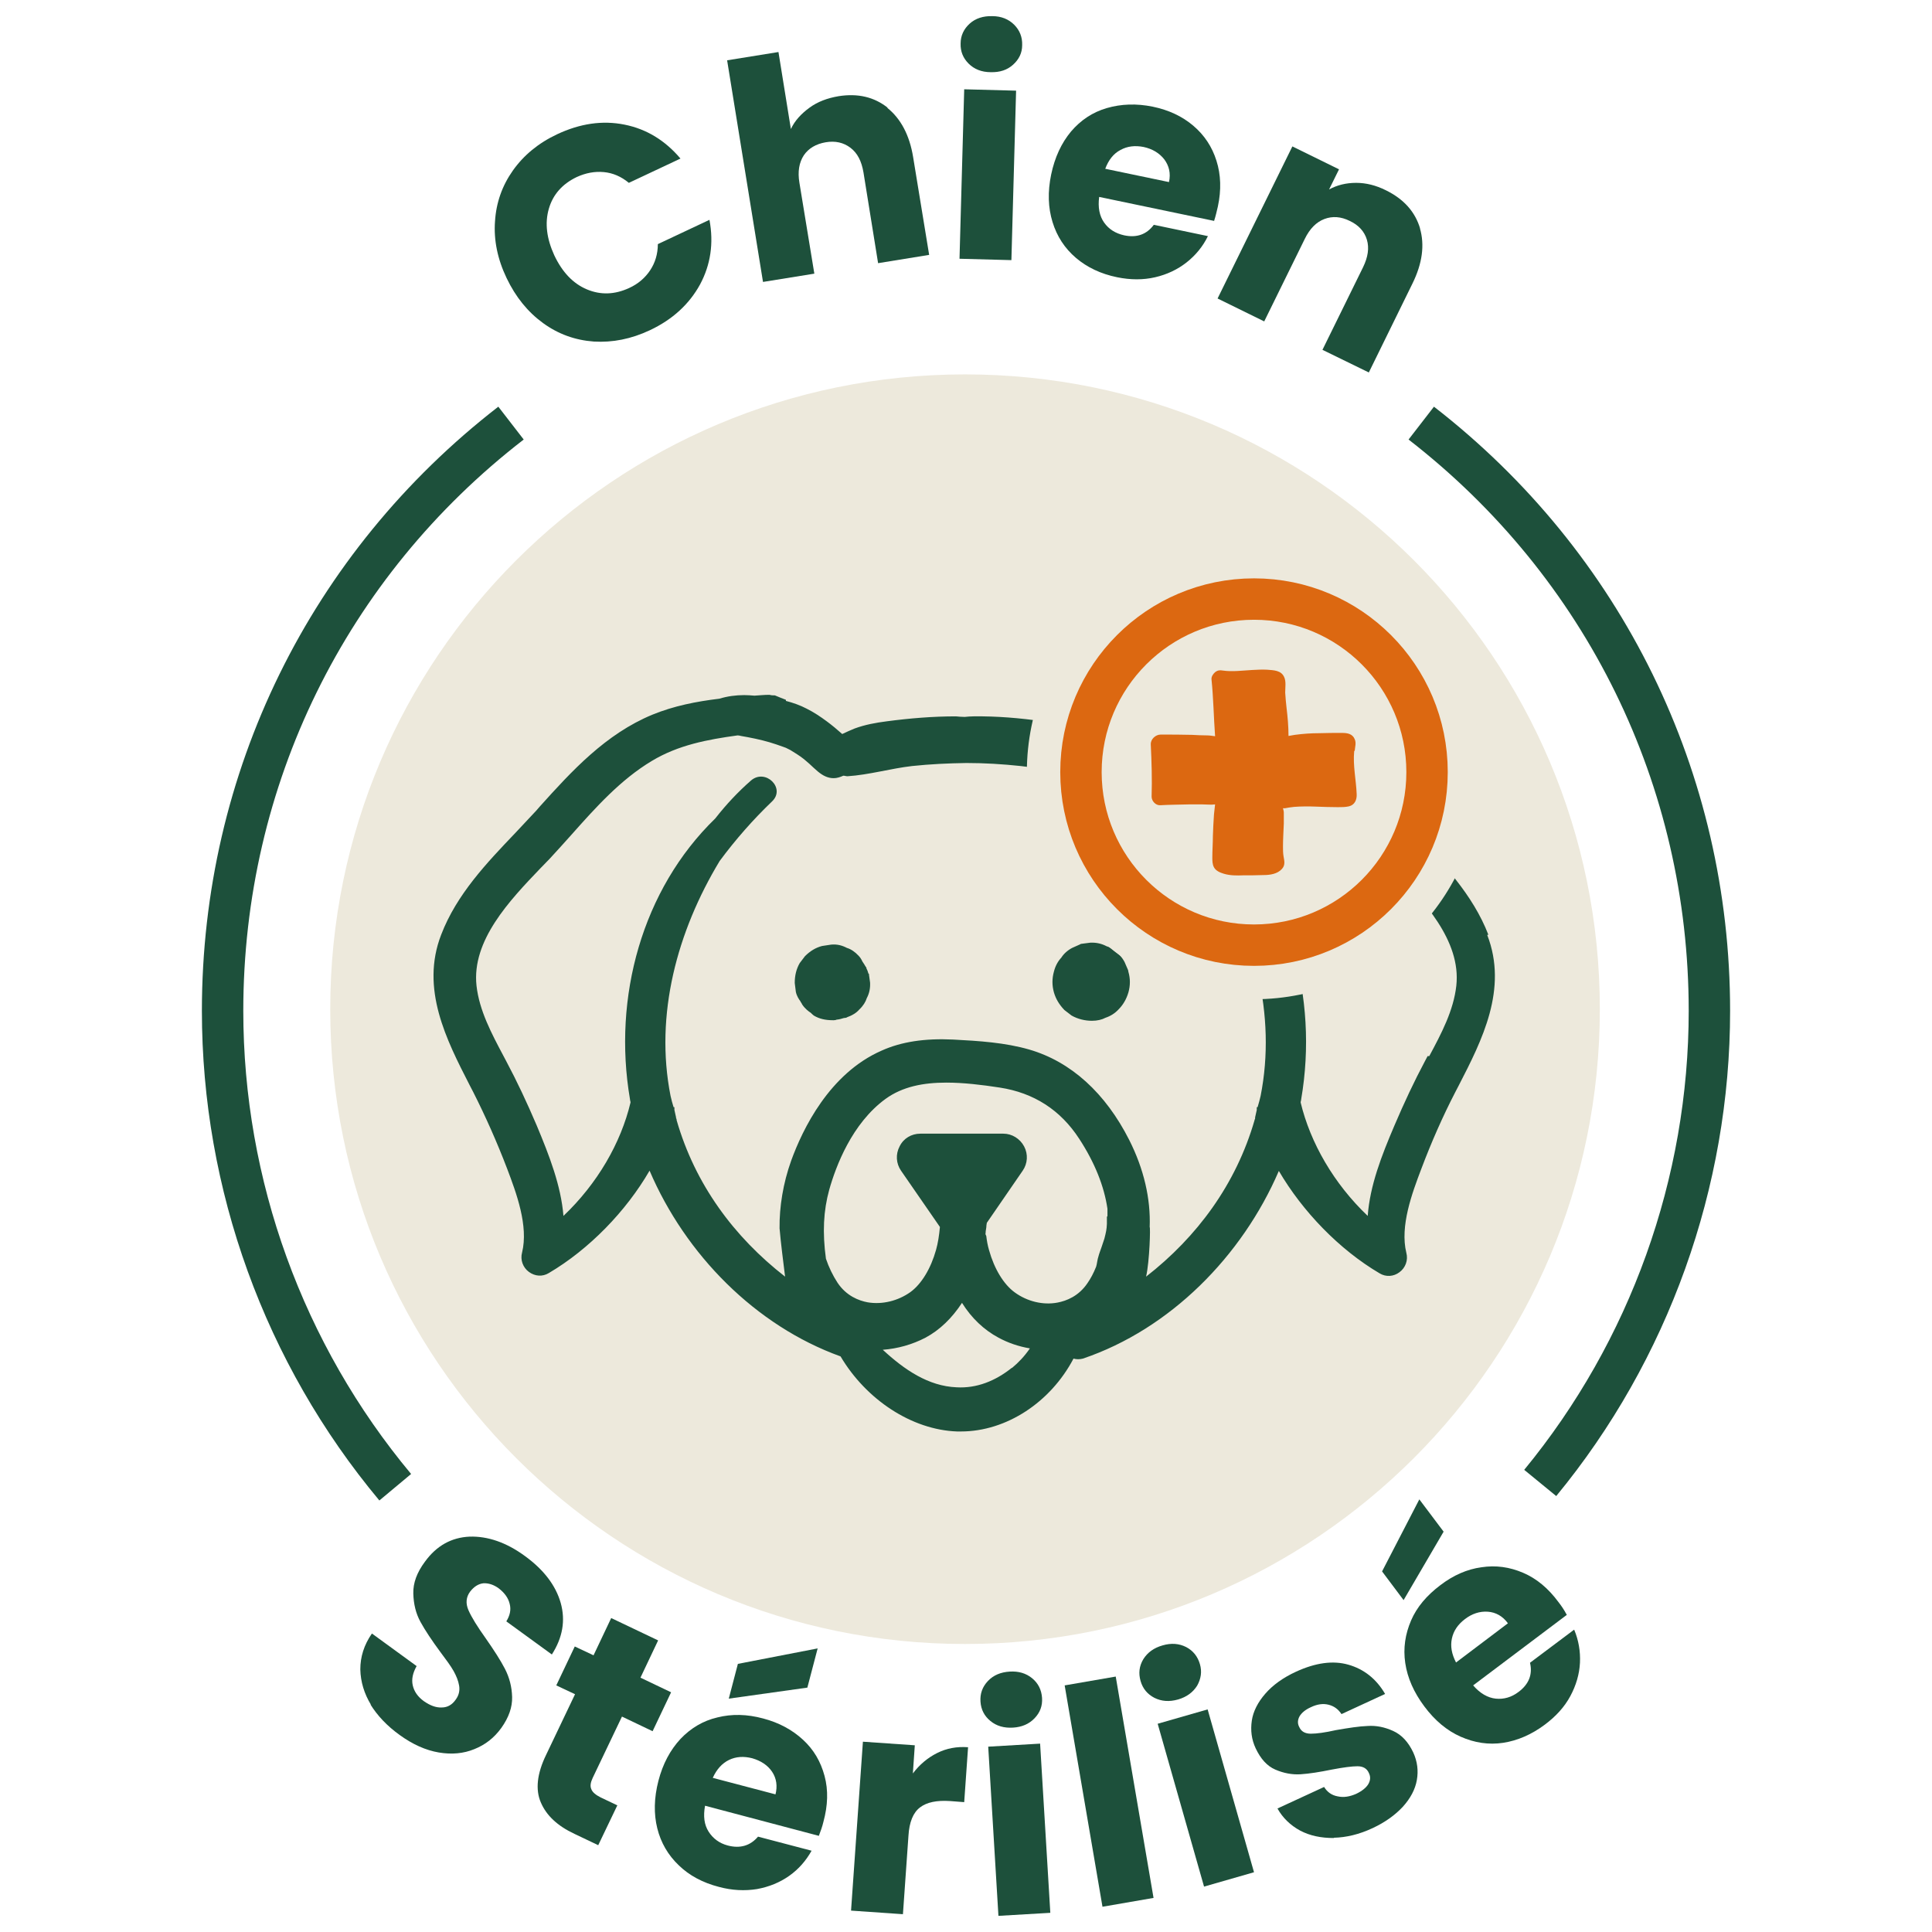 <svg width="70" height="70" viewBox="0 0 70 70" fill="none" xmlns="http://www.w3.org/2000/svg">
<g clip-path="url(#clip0_1085_20509)">
<path d="M34.965 59.565C47.667 59.565 57.965 49.267 57.965 36.565C57.965 23.862 47.667 13.565 34.965 13.565C22.262 13.565 11.965 23.862 11.965 36.565C11.965 49.267 22.262 59.565 34.965 59.565Z" fill="#EDE9DC"/>
<path d="M13.445 61.775C13.195 61.365 13.065 60.935 13.055 60.485C13.055 60.035 13.185 59.605 13.475 59.185L15.095 60.365C14.955 60.615 14.905 60.845 14.955 61.065C15.005 61.285 15.135 61.475 15.355 61.635C15.585 61.795 15.795 61.875 16.005 61.865C16.215 61.865 16.385 61.765 16.515 61.575C16.625 61.425 16.665 61.255 16.635 61.075C16.605 60.895 16.535 60.725 16.435 60.545C16.335 60.365 16.165 60.135 15.955 59.855C15.645 59.435 15.405 59.075 15.235 58.765C15.065 58.455 14.985 58.115 14.975 57.735C14.965 57.355 15.105 56.975 15.395 56.585C15.815 56.005 16.355 55.705 17.015 55.675C17.675 55.655 18.345 55.885 19.015 56.375C19.705 56.875 20.135 57.445 20.315 58.075C20.495 58.715 20.385 59.335 19.995 59.945L18.345 58.745C18.475 58.535 18.525 58.325 18.465 58.105C18.415 57.895 18.275 57.705 18.065 57.545C17.885 57.415 17.695 57.355 17.515 57.365C17.335 57.385 17.175 57.485 17.035 57.665C16.885 57.865 16.865 58.095 16.975 58.345C17.085 58.595 17.295 58.935 17.595 59.355C17.895 59.785 18.135 60.155 18.295 60.465C18.455 60.775 18.545 61.115 18.555 61.485C18.565 61.855 18.435 62.225 18.165 62.605C17.905 62.965 17.585 63.215 17.185 63.375C16.795 63.535 16.365 63.575 15.895 63.495C15.425 63.415 14.955 63.205 14.485 62.865C14.025 62.535 13.675 62.165 13.415 61.745L13.445 61.775Z" fill="#1D503B"/>
<path d="M22.365 65.415L21.675 66.855L20.815 66.445C20.195 66.155 19.795 65.775 19.595 65.305C19.395 64.845 19.455 64.265 19.785 63.585L20.835 61.385L20.155 61.065L20.825 59.655L21.505 59.975L22.145 58.625L23.845 59.435L23.205 60.785L24.315 61.315L23.645 62.725L22.535 62.195L21.475 64.415C21.395 64.585 21.375 64.715 21.425 64.825C21.465 64.935 21.585 65.035 21.765 65.125L22.375 65.415H22.365Z" fill="#1D503B"/>
<path d="M29.665 66.515L25.545 65.425C25.475 65.805 25.515 66.115 25.675 66.365C25.835 66.615 26.065 66.785 26.365 66.865C26.815 66.985 27.185 66.875 27.465 66.545L29.405 67.055C29.205 67.415 28.935 67.725 28.595 67.965C28.255 68.205 27.865 68.365 27.425 68.445C26.985 68.515 26.525 68.495 26.045 68.365C25.465 68.215 24.975 67.955 24.595 67.585C24.205 67.215 23.945 66.765 23.815 66.245C23.685 65.725 23.695 65.145 23.855 64.525C24.015 63.905 24.285 63.405 24.655 63.005C25.025 62.615 25.475 62.345 25.995 62.225C26.515 62.095 27.065 62.105 27.655 62.265C28.225 62.415 28.705 62.675 29.095 63.035C29.485 63.395 29.735 63.825 29.875 64.345C30.015 64.865 29.995 65.415 29.835 66.005C29.795 66.175 29.735 66.345 29.665 66.525V66.515ZM28.095 65.025C28.175 64.715 28.135 64.435 27.975 64.195C27.815 63.955 27.565 63.795 27.255 63.705C26.945 63.625 26.665 63.645 26.415 63.765C26.165 63.885 25.965 64.105 25.825 64.415L28.105 65.015L28.095 65.025ZM29.255 61.145L26.405 61.545L26.735 60.285L29.625 59.725L29.255 61.135V61.145Z" fill="#1D503B"/>
<path d="M33.955 63.515C34.295 63.345 34.665 63.275 35.075 63.305L34.935 65.295L34.415 65.255C33.945 65.225 33.585 65.295 33.335 65.485C33.085 65.675 32.945 66.015 32.915 66.515L32.715 69.355L30.835 69.225L31.265 63.105L33.145 63.235L33.075 64.255C33.315 63.935 33.615 63.685 33.955 63.515Z" fill="#1D503B"/>
<path d="M35.885 62.355C35.665 62.175 35.545 61.945 35.525 61.655C35.505 61.365 35.595 61.115 35.795 60.905C35.995 60.695 36.255 60.585 36.585 60.565C36.905 60.545 37.175 60.625 37.395 60.805C37.615 60.985 37.735 61.225 37.755 61.515C37.775 61.805 37.685 62.045 37.485 62.255C37.285 62.465 37.025 62.575 36.705 62.595C36.375 62.615 36.105 62.535 35.885 62.355ZM37.685 63.175L38.055 69.305L36.175 69.415L35.805 63.285L37.685 63.175Z" fill="#1D503B"/>
<path d="M40.425 60.745L41.795 68.765L39.945 69.085L38.575 61.065L40.425 60.745Z" fill="#1D503B"/>
<path d="M41.825 61.515C41.575 61.385 41.405 61.185 41.325 60.905C41.245 60.625 41.275 60.365 41.425 60.115C41.575 59.875 41.805 59.705 42.125 59.615C42.435 59.525 42.715 59.545 42.975 59.675C43.225 59.805 43.395 60.015 43.475 60.295C43.555 60.565 43.515 60.825 43.375 61.075C43.225 61.315 42.995 61.485 42.685 61.575C42.365 61.665 42.085 61.645 41.825 61.515ZM43.755 61.935L45.435 67.835L43.625 68.355L41.945 62.455L43.755 61.935Z" fill="#1D503B"/>
<path d="M48.325 66.595C47.865 66.595 47.465 66.515 47.105 66.325C46.755 66.135 46.475 65.865 46.285 65.525L47.975 64.745C48.085 64.925 48.245 65.045 48.465 65.085C48.685 65.135 48.905 65.095 49.135 64.995C49.345 64.895 49.495 64.775 49.575 64.645C49.655 64.505 49.665 64.375 49.595 64.235C49.525 64.075 49.385 63.995 49.185 63.995C48.985 63.995 48.675 64.035 48.255 64.115C47.815 64.205 47.435 64.265 47.125 64.285C46.815 64.305 46.505 64.245 46.205 64.115C45.905 63.985 45.675 63.725 45.495 63.345C45.345 63.025 45.305 62.695 45.355 62.345C45.405 62.005 45.575 61.675 45.845 61.365C46.115 61.055 46.485 60.785 46.965 60.565C47.665 60.245 48.295 60.155 48.855 60.315C49.415 60.475 49.865 60.825 50.185 61.375L48.605 62.105C48.485 61.925 48.335 61.815 48.135 61.765C47.935 61.715 47.725 61.745 47.495 61.855C47.295 61.945 47.165 62.055 47.085 62.185C47.015 62.315 47.005 62.445 47.075 62.575C47.145 62.735 47.285 62.815 47.495 62.815C47.705 62.815 48.005 62.775 48.405 62.685C48.865 62.605 49.255 62.545 49.555 62.535C49.865 62.515 50.165 62.575 50.475 62.715C50.785 62.855 51.025 63.115 51.205 63.495C51.355 63.825 51.395 64.155 51.335 64.495C51.275 64.835 51.105 65.155 50.825 65.465C50.545 65.765 50.185 66.025 49.735 66.235C49.245 66.465 48.775 66.575 48.325 66.585V66.595Z" fill="#1D503B"/>
<path d="M52.305 55.495L50.855 57.975L50.075 56.935L51.425 54.325L52.305 55.495ZM56.775 58.505L53.375 61.065C53.625 61.355 53.905 61.515 54.195 61.545C54.485 61.575 54.765 61.495 55.015 61.305C55.395 61.025 55.535 60.665 55.435 60.245L57.035 59.045C57.195 59.425 57.265 59.835 57.245 60.245C57.225 60.655 57.105 61.065 56.895 61.455C56.685 61.845 56.375 62.185 55.975 62.485C55.495 62.845 54.985 63.065 54.465 63.145C53.935 63.225 53.425 63.145 52.925 62.925C52.425 62.705 51.985 62.335 51.605 61.825C51.225 61.315 50.995 60.795 50.915 60.255C50.835 59.715 50.915 59.205 51.125 58.715C51.335 58.225 51.695 57.805 52.185 57.435C52.655 57.075 53.155 56.855 53.675 56.785C54.195 56.705 54.695 56.775 55.185 56.985C55.675 57.195 56.095 57.545 56.465 58.045C56.575 58.185 56.675 58.335 56.765 58.505H56.775ZM54.635 58.815C54.445 58.555 54.195 58.415 53.905 58.395C53.615 58.375 53.335 58.465 53.075 58.665C52.825 58.855 52.665 59.085 52.605 59.365C52.545 59.645 52.595 59.925 52.755 60.235L54.635 58.815Z" fill="#1D503B"/>
<path d="M17.935 8.025C17.975 7.345 18.195 6.725 18.585 6.175C18.975 5.625 19.505 5.185 20.185 4.865C21.015 4.475 21.825 4.355 22.625 4.515C23.425 4.675 24.095 5.085 24.655 5.745L22.785 6.625C22.505 6.395 22.205 6.265 21.875 6.235C21.545 6.205 21.225 6.265 20.895 6.415C20.375 6.665 20.035 7.045 19.885 7.565C19.735 8.085 19.805 8.645 20.085 9.255C20.375 9.865 20.765 10.275 21.265 10.485C21.765 10.695 22.275 10.675 22.795 10.435C23.125 10.285 23.375 10.065 23.555 9.795C23.735 9.525 23.835 9.205 23.835 8.845L25.705 7.965C25.865 8.815 25.745 9.595 25.365 10.305C24.975 11.015 24.375 11.575 23.545 11.965C22.865 12.285 22.195 12.415 21.515 12.375C20.835 12.325 20.225 12.105 19.675 11.705C19.125 11.305 18.685 10.765 18.355 10.075C18.025 9.385 17.885 8.695 17.935 8.015V8.025Z" fill="#1D503B"/>
<path d="M32.145 3.905C32.635 4.295 32.955 4.895 33.085 5.695L33.665 9.235L31.815 9.535L31.285 6.245C31.215 5.835 31.065 5.545 30.815 5.355C30.565 5.165 30.265 5.095 29.915 5.155C29.565 5.215 29.295 5.375 29.125 5.625C28.955 5.885 28.895 6.215 28.965 6.625L29.505 9.915L27.645 10.215L26.345 2.185L28.205 1.885L28.655 4.675C28.795 4.375 29.025 4.125 29.325 3.905C29.625 3.685 29.975 3.555 30.385 3.485C31.085 3.375 31.675 3.515 32.165 3.905H32.145Z" fill="#1D503B"/>
<path d="M36.815 3.285L36.645 9.425L34.765 9.375L34.935 3.235L36.815 3.285ZM35.095 2.305C34.895 2.105 34.795 1.865 34.805 1.575C34.805 1.285 34.925 1.045 35.135 0.855C35.345 0.665 35.625 0.575 35.955 0.585C36.275 0.585 36.545 0.695 36.745 0.895C36.945 1.095 37.045 1.345 37.035 1.635C37.035 1.925 36.915 2.155 36.705 2.345C36.495 2.535 36.225 2.625 35.895 2.615C35.565 2.615 35.295 2.505 35.095 2.305Z" fill="#1D503B"/>
<path d="M43.995 8.005L39.825 7.135C39.775 7.515 39.835 7.825 40.005 8.065C40.175 8.305 40.415 8.455 40.725 8.525C41.185 8.625 41.545 8.495 41.805 8.145L43.765 8.555C43.585 8.925 43.325 9.245 42.995 9.505C42.665 9.765 42.285 9.945 41.855 10.045C41.425 10.145 40.965 10.145 40.475 10.045C39.885 9.925 39.385 9.685 38.985 9.345C38.575 8.995 38.295 8.565 38.135 8.045C37.975 7.525 37.955 6.955 38.085 6.325C38.215 5.705 38.455 5.185 38.805 4.765C39.155 4.355 39.585 4.065 40.105 3.915C40.625 3.765 41.175 3.745 41.765 3.865C42.345 3.985 42.835 4.215 43.235 4.555C43.635 4.895 43.915 5.315 44.075 5.825C44.235 6.325 44.255 6.885 44.125 7.485C44.085 7.655 44.045 7.835 43.985 8.015L43.995 8.005ZM42.355 6.595C42.425 6.275 42.355 6.005 42.185 5.775C42.005 5.545 41.755 5.395 41.435 5.325C41.125 5.265 40.845 5.295 40.595 5.435C40.345 5.565 40.165 5.795 40.045 6.115L42.345 6.595H42.355Z" fill="#1D503B"/>
<path d="M51.445 8.265C51.625 8.875 51.535 9.545 51.175 10.275L49.595 13.495L47.915 12.675L49.385 9.685C49.565 9.315 49.615 8.985 49.525 8.685C49.435 8.385 49.225 8.155 48.905 8.005C48.585 7.845 48.275 7.825 47.985 7.935C47.695 8.045 47.455 8.285 47.275 8.655L45.805 11.645L44.115 10.815L46.825 5.305L48.515 6.135L48.155 6.865C48.445 6.705 48.775 6.625 49.135 6.625C49.495 6.625 49.855 6.715 50.215 6.895C50.865 7.215 51.275 7.675 51.455 8.285L51.445 8.265Z" fill="#1D503B"/>
<path d="M56.385 54.205L55.225 53.255C59.065 48.585 61.185 42.685 61.185 36.625C61.185 28.475 57.485 20.925 51.035 15.925L51.955 14.735C58.775 20.025 62.685 28.005 62.685 36.625C62.685 43.025 60.445 49.275 56.385 54.205Z" fill="#1D503B"/>
<path d="M13.745 54.365C9.595 49.395 7.315 43.095 7.315 36.625C7.315 28.005 11.225 20.025 18.055 14.735L18.975 15.925C12.515 20.915 8.815 28.465 8.815 36.625C8.815 42.755 10.975 48.705 14.895 53.405L13.745 54.365Z" fill="#1D503B"/>
<path d="M31.465 35.275C31.445 35.205 31.425 35.145 31.395 35.095C31.395 35.075 31.395 35.055 31.365 35.025C31.335 34.965 31.295 34.915 31.245 34.835C31.215 34.765 31.165 34.685 31.105 34.625C30.975 34.485 30.825 34.385 30.685 34.345C30.515 34.255 30.335 34.205 30.115 34.225L29.785 34.275C29.555 34.335 29.355 34.455 29.165 34.645L28.975 34.895C28.855 35.105 28.795 35.335 28.795 35.615L28.835 35.935C28.865 36.085 28.945 36.205 29.005 36.285C29.005 36.305 29.025 36.325 29.035 36.335C29.035 36.335 29.035 36.345 29.045 36.355C29.045 36.365 29.065 36.385 29.065 36.395C29.165 36.545 29.295 36.645 29.375 36.695C29.395 36.715 29.455 36.775 29.485 36.795C29.685 36.915 29.905 36.965 30.185 36.965H30.205C30.255 36.965 30.295 36.955 30.305 36.945C30.405 36.935 30.485 36.915 30.575 36.885C30.615 36.885 30.675 36.875 30.695 36.855C30.865 36.795 31.025 36.705 31.135 36.575C31.275 36.445 31.365 36.295 31.405 36.165C31.495 35.995 31.535 35.815 31.525 35.605L31.485 35.315C31.485 35.315 31.485 35.295 31.485 35.285L31.465 35.275Z" fill="#1D503B"/>
<path d="M40.875 35.155L40.745 34.855C40.655 34.685 40.525 34.545 40.405 34.475C40.305 34.375 40.185 34.305 40.095 34.285C39.925 34.195 39.735 34.145 39.505 34.155L39.195 34.195C39.195 34.195 39.155 34.195 39.135 34.215L38.845 34.345C38.675 34.435 38.535 34.565 38.455 34.695C38.325 34.835 38.235 35.005 38.185 35.205C38.115 35.455 38.115 35.705 38.185 35.955C38.255 36.195 38.375 36.395 38.565 36.595L38.825 36.795C39.055 36.925 39.315 36.985 39.565 36.985C39.755 36.985 39.925 36.945 40.055 36.875C40.235 36.815 40.395 36.715 40.525 36.575C40.695 36.405 40.815 36.195 40.885 35.955C40.955 35.705 40.955 35.455 40.885 35.215C40.885 35.215 40.875 35.175 40.875 35.165V35.155Z" fill="#1D503B"/>
<path d="M53.925 33.865C53.365 32.415 52.275 31.275 51.225 30.165C50.975 29.905 50.725 29.645 50.485 29.375L50.355 29.225C49.175 27.935 47.965 26.595 46.275 25.895C45.495 25.575 44.675 25.415 43.845 25.315C43.555 25.215 43.245 25.185 42.945 25.185C42.815 25.185 42.695 25.195 42.575 25.205C42.405 25.195 42.225 25.185 42.055 25.175C42.055 25.175 42.035 25.175 42.025 25.175C41.965 25.185 41.895 25.185 41.835 25.195C41.705 25.255 41.575 25.305 41.435 25.355C41.435 25.365 41.435 25.385 41.435 25.395C41.175 25.465 40.915 25.545 40.685 25.675C40.435 25.815 40.185 25.965 39.955 26.135C39.765 26.275 39.575 26.425 39.395 26.595C39.245 26.525 39.105 26.445 38.945 26.395C38.575 26.255 38.185 26.195 37.785 26.135C36.955 26.015 36.115 25.945 35.275 25.955C35.165 25.955 35.055 25.965 34.955 25.975C34.845 25.975 34.735 25.965 34.635 25.955C33.795 25.955 32.955 26.025 32.125 26.135C31.735 26.185 31.345 26.255 30.965 26.395C30.815 26.455 30.665 26.525 30.515 26.595C30.335 26.435 30.145 26.275 29.955 26.135C29.725 25.965 29.485 25.805 29.225 25.675C28.995 25.555 28.745 25.465 28.475 25.395C28.475 25.385 28.475 25.365 28.475 25.355C28.345 25.305 28.215 25.255 28.075 25.195C28.015 25.195 27.945 25.195 27.885 25.175C27.885 25.175 27.865 25.175 27.855 25.175C27.685 25.175 27.515 25.195 27.335 25.205C27.215 25.195 27.085 25.185 26.965 25.185C26.665 25.185 26.355 25.225 26.065 25.315C25.235 25.415 24.415 25.575 23.635 25.895C21.945 26.595 20.725 27.925 19.555 29.225L19.425 29.375C19.185 29.635 18.935 29.895 18.685 30.165C17.635 31.265 16.545 32.405 15.985 33.865C15.225 35.825 16.175 37.675 17.015 39.315L17.145 39.565C17.585 40.435 18.005 41.375 18.375 42.345C18.705 43.215 19.155 44.415 18.915 45.385C18.845 45.645 18.945 45.925 19.165 46.085C19.385 46.245 19.655 46.265 19.885 46.125C21.345 45.265 22.685 43.885 23.535 42.415C24.835 45.455 27.375 48.035 30.455 49.145C31.385 50.715 33.035 51.805 34.675 51.865C34.725 51.865 34.775 51.865 34.815 51.865C36.465 51.865 38.065 50.805 38.895 49.225C39.005 49.255 39.115 49.255 39.235 49.225C42.395 48.155 45.005 45.515 46.335 42.425C47.195 43.895 48.525 45.275 49.985 46.135C50.215 46.275 50.495 46.255 50.705 46.095C50.925 45.935 51.025 45.655 50.955 45.395C50.715 44.425 51.165 43.225 51.495 42.355C51.865 41.375 52.275 40.445 52.725 39.575L52.855 39.325C53.695 37.695 54.645 35.835 53.885 33.875L53.925 33.865ZM36.665 49.555C36.055 50.045 35.375 50.305 34.665 50.265C33.635 50.225 32.765 49.625 31.985 48.905C32.525 48.865 33.055 48.715 33.535 48.465C34.055 48.185 34.495 47.755 34.855 47.205C35.205 47.765 35.655 48.185 36.175 48.465C36.525 48.655 36.905 48.785 37.315 48.855C37.115 49.145 36.905 49.365 36.665 49.565V49.555ZM40.105 44.085C40.105 44.175 40.105 44.255 40.105 44.345C40.095 44.555 40.075 44.635 40.015 44.875C39.985 44.975 39.945 45.075 39.915 45.175C39.875 45.295 39.825 45.415 39.795 45.535C39.765 45.625 39.755 45.725 39.735 45.815L39.715 45.895C39.615 46.145 39.515 46.325 39.405 46.485C39.085 46.965 38.635 47.135 38.315 47.195C37.795 47.295 37.215 47.155 36.765 46.825C36.365 46.535 36.025 45.975 35.835 45.295C35.785 45.125 35.755 44.955 35.735 44.785L35.705 44.715C35.705 44.715 35.715 44.645 35.715 44.605L35.735 44.475C35.735 44.415 35.745 44.365 35.755 44.305L37.055 42.415C37.235 42.155 37.255 41.815 37.105 41.535C36.955 41.255 36.665 41.075 36.355 41.075H33.345C33.025 41.075 32.735 41.245 32.595 41.535C32.445 41.815 32.465 42.155 32.645 42.415L34.055 44.455C34.025 44.775 33.985 45.035 33.915 45.285C33.725 45.965 33.385 46.525 32.985 46.815C32.535 47.135 31.965 47.275 31.435 47.185C31.115 47.125 30.665 46.955 30.345 46.475C30.175 46.215 30.025 45.905 29.925 45.605C29.795 44.655 29.835 43.865 30.045 43.105C30.285 42.255 30.865 40.705 32.085 39.815C32.705 39.365 33.465 39.225 34.285 39.225C34.915 39.225 35.575 39.305 36.225 39.405C37.455 39.595 38.425 40.215 39.105 41.265C39.665 42.125 40.005 42.975 40.125 43.795C40.125 43.835 40.125 43.865 40.125 43.905V43.985V44.065L40.105 44.085ZM51.725 38.265L51.635 38.435C51.235 39.185 50.875 39.955 50.525 40.775C50.055 41.875 49.635 42.955 49.555 44.055C48.325 42.885 47.475 41.405 47.125 39.945C47.125 39.905 47.145 39.865 47.145 39.825C47.775 36.145 46.705 32.225 44.055 29.655C43.665 29.155 43.235 28.685 42.755 28.275C42.235 27.825 41.495 28.545 41.995 29.035C42.685 29.695 43.335 30.425 43.895 31.195C45.435 33.745 46.255 36.765 45.675 39.705C45.645 39.845 45.605 39.975 45.565 40.115C45.565 40.115 45.545 40.115 45.535 40.115C45.535 40.145 45.535 40.185 45.535 40.215C45.515 40.305 45.495 40.395 45.475 40.485C45.475 40.495 45.475 40.505 45.475 40.515C45.475 40.535 45.475 40.555 45.455 40.565C45.455 40.565 45.455 40.575 45.455 40.585C44.785 42.905 43.375 44.815 41.525 46.255C41.655 45.685 41.685 44.425 41.655 44.465C41.695 43.435 41.445 42.355 40.915 41.305C40.055 39.605 38.805 38.465 37.285 38.025C36.415 37.775 35.485 37.715 34.535 37.665C33.505 37.615 32.655 37.745 31.945 38.065C30.045 38.895 29.075 40.925 28.665 42.055C28.375 42.865 28.235 43.725 28.245 44.505C28.295 45.085 28.375 45.675 28.445 46.255C26.595 44.815 25.185 42.915 24.515 40.585C24.515 40.585 24.515 40.575 24.515 40.565C24.515 40.545 24.505 40.525 24.495 40.515C24.495 40.505 24.495 40.495 24.495 40.485C24.475 40.395 24.455 40.305 24.435 40.215C24.435 40.185 24.435 40.155 24.435 40.115C24.435 40.115 24.415 40.115 24.405 40.115C24.365 39.985 24.325 39.845 24.295 39.705C23.715 36.765 24.535 33.745 26.075 31.195C26.645 30.425 27.285 29.695 27.975 29.035C28.475 28.555 27.735 27.835 27.215 28.275C26.735 28.695 26.305 29.155 25.915 29.655C23.265 32.225 22.195 36.135 22.825 39.825C22.825 39.865 22.845 39.905 22.845 39.945C22.495 41.415 21.645 42.885 20.415 44.055C20.325 42.955 19.905 41.875 19.445 40.775C19.095 39.955 18.735 39.185 18.335 38.435L18.245 38.265C17.815 37.455 17.365 36.615 17.265 35.715C17.085 34.075 18.465 32.625 19.575 31.465L19.915 31.115C20.175 30.835 20.435 30.545 20.695 30.255C21.575 29.265 22.485 28.245 23.625 27.565C24.575 26.995 25.625 26.795 26.725 26.645C26.765 26.645 26.805 26.655 26.845 26.665C27.195 26.725 27.545 26.795 27.885 26.895C28.045 26.945 28.205 26.995 28.365 27.055C28.405 27.065 28.435 27.085 28.475 27.095C28.525 27.125 28.585 27.145 28.635 27.175C28.795 27.275 28.965 27.375 29.115 27.495C29.135 27.515 29.155 27.525 29.175 27.545C29.225 27.585 29.265 27.625 29.315 27.665C29.425 27.765 29.525 27.865 29.635 27.955C29.805 28.095 29.985 28.195 30.205 28.195C30.325 28.195 30.445 28.155 30.555 28.105C30.605 28.105 30.655 28.125 30.705 28.125C31.485 28.075 32.265 27.845 33.045 27.755C33.705 27.685 34.355 27.655 35.015 27.645C35.675 27.645 36.325 27.685 36.985 27.755C37.765 27.835 38.545 28.075 39.325 28.125C39.385 28.125 39.425 28.115 39.475 28.105C39.585 28.155 39.715 28.195 39.825 28.195C40.045 28.195 40.235 28.095 40.395 27.955C40.505 27.865 40.605 27.755 40.715 27.665C40.755 27.625 40.805 27.585 40.855 27.545C40.875 27.525 40.895 27.515 40.915 27.495C41.065 27.375 41.225 27.275 41.395 27.175C41.445 27.145 41.505 27.125 41.555 27.095C41.595 27.085 41.625 27.065 41.665 27.055C41.825 26.995 41.985 26.945 42.145 26.895C42.485 26.795 42.835 26.725 43.185 26.665C43.225 26.665 43.265 26.655 43.305 26.645C44.405 26.795 45.455 26.995 46.405 27.565C47.535 28.245 48.445 29.265 49.335 30.255C49.595 30.545 49.855 30.835 50.115 31.115L50.455 31.465C51.565 32.625 52.945 34.075 52.765 35.715C52.665 36.615 52.225 37.445 51.785 38.265H51.725Z" fill="#1D503B"/>
<path d="M45.435 36.205C49.98 36.205 53.665 32.52 53.665 27.975C53.665 23.43 49.98 19.745 45.435 19.745C40.89 19.745 37.205 23.43 37.205 27.975C37.205 32.52 40.89 36.205 45.435 36.205Z" fill="#EDE9DC"/>
<path d="M49.085 27.195C49.095 27.055 49.145 26.925 49.085 26.785C49.005 26.585 48.815 26.555 48.625 26.555C48.345 26.555 48.075 26.555 47.795 26.565C47.505 26.565 47.215 26.585 46.915 26.625C46.835 26.635 46.765 26.655 46.685 26.665C46.685 26.325 46.655 25.985 46.615 25.655C46.595 25.465 46.575 25.285 46.565 25.095C46.565 24.915 46.605 24.685 46.525 24.525C46.415 24.285 46.145 24.285 45.915 24.265C45.735 24.255 45.545 24.265 45.365 24.275C45.015 24.295 44.645 24.345 44.305 24.295C44.195 24.275 44.115 24.285 44.025 24.355C43.955 24.415 43.885 24.515 43.895 24.615C43.965 25.295 43.975 25.985 44.025 26.675C43.935 26.665 43.835 26.645 43.745 26.645C43.555 26.645 43.365 26.635 43.185 26.625C42.805 26.615 42.435 26.615 42.055 26.615C41.865 26.615 41.685 26.785 41.695 26.975C41.725 27.605 41.745 28.235 41.725 28.865C41.725 29.025 41.875 29.185 42.035 29.175C42.375 29.155 42.725 29.155 43.065 29.145C43.235 29.145 43.405 29.145 43.575 29.145C43.725 29.145 43.875 29.165 44.025 29.145C44.015 29.265 43.995 29.385 43.985 29.505C43.965 29.765 43.955 30.035 43.945 30.295C43.945 30.555 43.925 30.805 43.925 31.065C43.925 31.185 43.925 31.315 43.985 31.425C44.055 31.555 44.205 31.615 44.335 31.655C44.565 31.725 44.805 31.725 45.045 31.715C45.295 31.715 45.535 31.715 45.785 31.705C46.015 31.705 46.285 31.665 46.445 31.485C46.575 31.345 46.535 31.195 46.505 31.025C46.485 30.905 46.485 30.785 46.485 30.675C46.485 30.395 46.505 30.115 46.515 29.835C46.515 29.705 46.515 29.575 46.515 29.445C46.515 29.385 46.495 29.335 46.485 29.285C46.505 29.285 46.525 29.285 46.555 29.285C46.665 29.265 46.775 29.245 46.885 29.235C47.145 29.215 47.415 29.215 47.675 29.225C47.945 29.235 48.215 29.245 48.475 29.245C48.605 29.245 48.745 29.245 48.875 29.215C49.085 29.165 49.165 28.975 49.155 28.775C49.135 28.255 49.015 27.745 49.065 27.215L49.085 27.195Z" fill="#DC6811"/>
<path d="M45.435 34.245C48.898 34.245 51.705 31.438 51.705 27.975C51.705 24.512 48.898 21.705 45.435 21.705C41.972 21.705 39.165 24.512 39.165 27.975C39.165 31.438 41.972 34.245 45.435 34.245Z" stroke="#DC6811" stroke-width="1.5" stroke-miterlimit="10"/>
</g>
<defs>
<clipPath id="clip0_1085_20509">
<rect width="55.37" height="68.83" fill="white" transform="translate(7.315 0.585)"/>
</clipPath>
</defs>
</svg>
